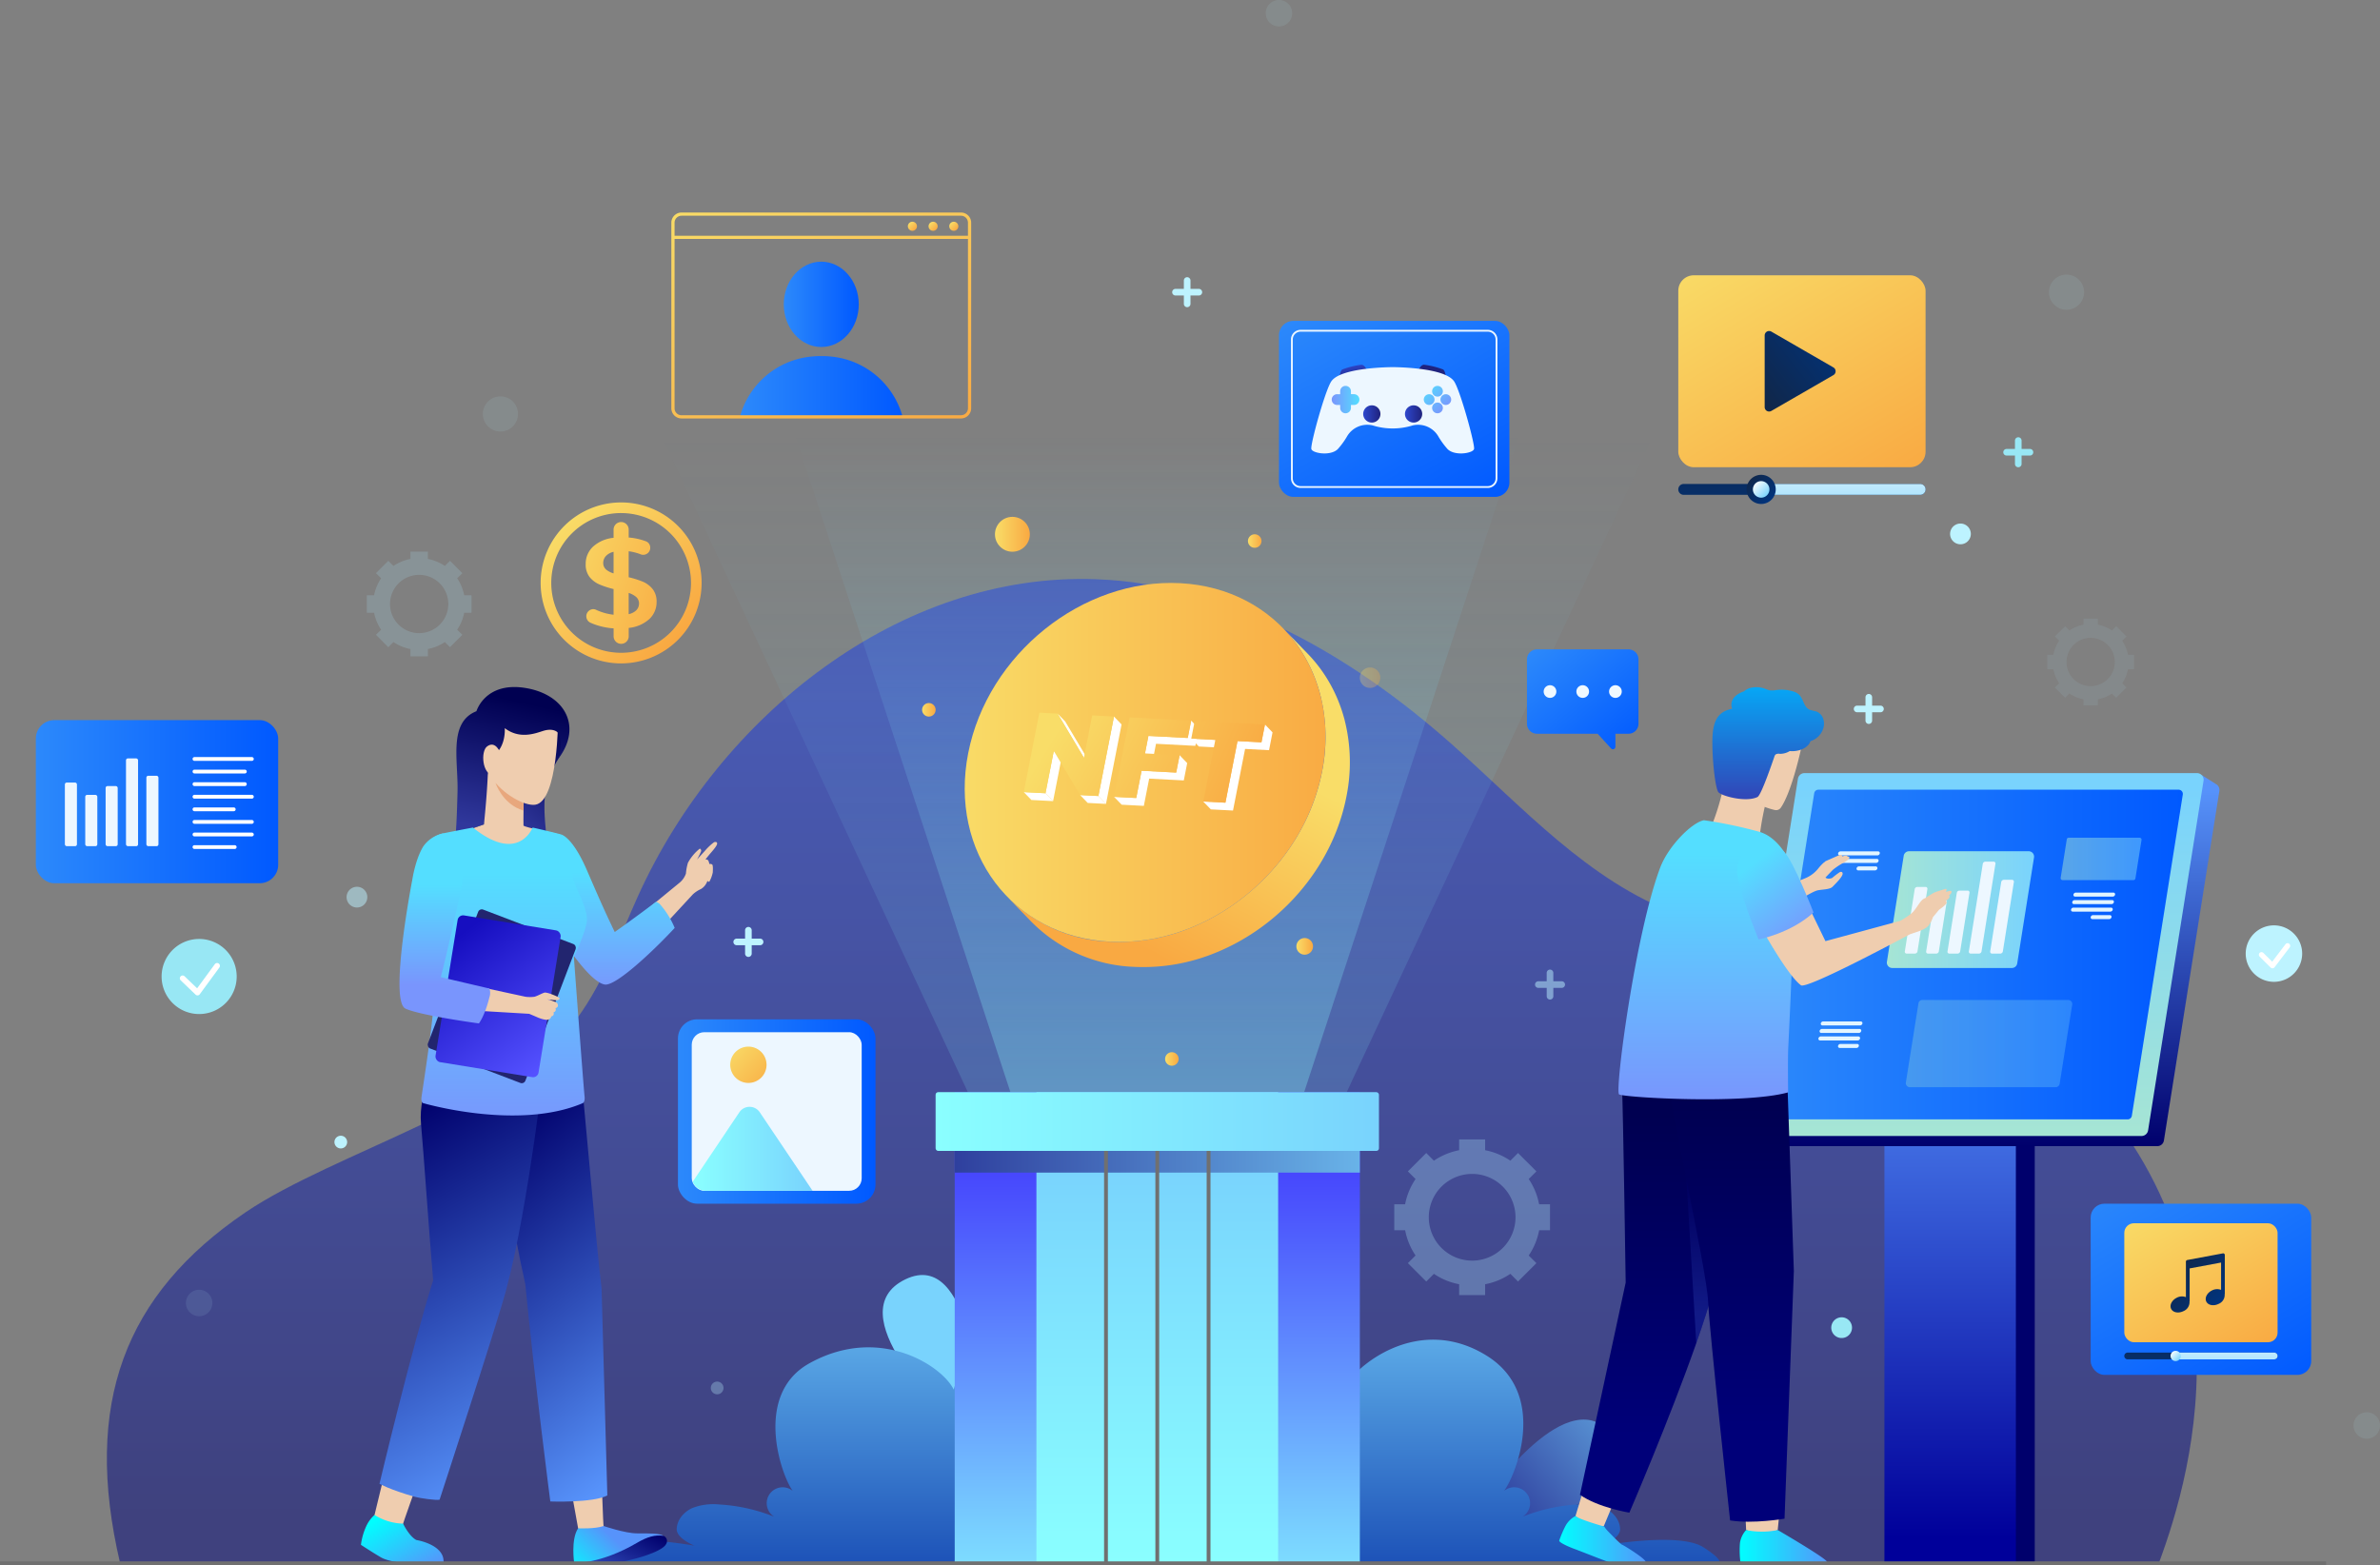 <svg xmlns="http://www.w3.org/2000/svg" xmlns:xlink="http://www.w3.org/1999/xlink" width="665.596" height="437.688" viewBox="0 0 665.596 437.688"><rect x="0" y="0" width="665.596" height="437.688" fill="#808080" stroke="none"/><defs><linearGradient id="a" x1="0.5" y1="0.126" x2="0.5" y2="0.947" gradientUnits="objectBoundingBox"><stop offset="0" stop-color="#2e48cd"/><stop offset="1" stop-color="#1f237e"/></linearGradient><linearGradient id="b" x1="0.064" y1="0.87" x2="1.226" y2="-0.078" gradientUnits="objectBoundingBox"><stop offset="0" stop-color="#2e3e9d"/><stop offset="1" stop-color="#79d3fd"/></linearGradient><linearGradient id="c" x1="-16.893" y1="4.385" x2="-15.252" y2="3.65" xlink:href="#b"/><linearGradient id="d" x1="0.5" y1="1.424" x2="0.5" y2="-0.327" gradientUnits="objectBoundingBox"><stop offset="0" stop-color="#002aa2"/><stop offset="1" stop-color="#79d3fd"/></linearGradient><linearGradient id="e" x1="0.021" y1="-0.117" x2="0.946" y2="1.074" gradientUnits="objectBoundingBox"><stop offset="0" stop-color="#f9dd68"/><stop offset="1" stop-color="#f9a942"/></linearGradient><linearGradient id="f" x1="-0.076" y1="0.785" x2="1.006" y2="-0.168" gradientUnits="objectBoundingBox"><stop offset="0" stop-color="#10274a"/><stop offset="1" stop-color="#00347f"/></linearGradient><linearGradient id="g" x1="0.212" y1="-6.041" x2="0.768" y2="6.585" xlink:href="#f"/><linearGradient id="h" x1="0.194" y1="-3.971" x2="0.766" y2="4.659" gradientUnits="objectBoundingBox"><stop offset="0" stop-color="#fff"/><stop offset="1" stop-color="#79d3fd"/></linearGradient><linearGradient id="i" x1="0.1" y1="0.1" x2="0.872" y2="0.872" xlink:href="#f"/><linearGradient id="j" x1="0.1" y1="0.1" x2="0.872" y2="0.872" xlink:href="#h"/><linearGradient id="k" x1="0.12" y1="0.12" x2="0.845" y2="0.845" xlink:href="#e"/><linearGradient id="l" x1="-0.376" y1="0.006" x2="1.269" y2="0.963" xlink:href="#e"/><linearGradient id="m" x1="-37.213" y1="0.5" x2="-38.202" y2="0.5" gradientUnits="objectBoundingBox"><stop offset="0" stop-color="#00006c"/><stop offset="1" stop-color="#5793fb"/></linearGradient><linearGradient id="n" x1="-40.626" y1="1" x2="-40.626" y2="0.038" gradientUnits="objectBoundingBox"><stop offset="0" stop-color="#5793fb"/><stop offset="0.995" stop-color="#00009a"/></linearGradient><linearGradient id="o" x1="-11.022" y1="1" x2="-11.022" y2="0.038" xlink:href="#m"/><linearGradient id="p" x1="-11.321" y1="1" x2="-11.321" y2="0.038" gradientUnits="objectBoundingBox"><stop offset="0" stop-color="#a6e5d4"/><stop offset="1" stop-color="#79d3fd"/></linearGradient><linearGradient id="q" y1="0.5" x2="1" y2="0.5" gradientUnits="objectBoundingBox"><stop offset="0" stop-color="#2c89fb"/><stop offset="1" stop-color="#0059ff"/></linearGradient><linearGradient id="r" x1="0" y1="0.5" x2="1" y2="0.5" xlink:href="#p"/><linearGradient id="w" x1="-123.474" y1="0.5" x2="-122.474" y2="0.5" gradientUnits="objectBoundingBox"><stop offset="0" stop-color="#fff"/><stop offset="1" stop-color="#e2f5ff"/></linearGradient><linearGradient id="x" x1="-123.475" y1="0.5" x2="-122.475" y2="0.5" xlink:href="#w"/><linearGradient id="y" x1="-123.474" y1="0.5" x2="-122.474" y2="0.5" xlink:href="#w"/><linearGradient id="z" x1="-247.641" y1="0.5" x2="-246.641" y2="0.5" xlink:href="#w"/><linearGradient id="aa" x1="-112.331" y1="0.5" x2="-111.331" y2="0.5" xlink:href="#w"/><linearGradient id="ab" x1="-112.332" y1="0.5" x2="-111.332" y2="0.5" xlink:href="#w"/><linearGradient id="ac" x1="-112.332" y1="0.5" x2="-111.332" y2="0.5" xlink:href="#w"/><linearGradient id="ad" x1="-225.384" y1="0.5" x2="-224.384" y2="0.5" xlink:href="#w"/><linearGradient id="ae" x1="-111.87" y1="0.5" x2="-110.87" y2="0.5" xlink:href="#w"/><linearGradient id="af" x1="-111.87" y1="0.5" x2="-110.87" y2="0.5" xlink:href="#w"/><linearGradient id="ag" x1="-224.466" y1="0.5" x2="-223.466" y2="0.5" xlink:href="#w"/><linearGradient id="ah" x1="0.5" y1="1" x2="0.5" y2="0.021" gradientUnits="objectBoundingBox"><stop offset="0" stop-color="#8affff"/><stop offset="1" stop-color="#79d3fd" stop-opacity="0"/></linearGradient><linearGradient id="aj" x1="0.5" y1="1.192" x2="0.5" y2="0.105" gradientUnits="objectBoundingBox"><stop offset="0" stop-color="#8affff"/><stop offset="1" stop-color="#423bfd"/></linearGradient><linearGradient id="ak" x1="0.5" y1="0.998" x2="0.5" y2="0.151" gradientUnits="objectBoundingBox"><stop offset="0" stop-color="#8affff"/><stop offset="1" stop-color="#79d3fd"/></linearGradient><linearGradient id="al" x1="0" y1="0.5" x2="1" y2="0.5" xlink:href="#ak"/><linearGradient id="am" x1="-0.014" y1="0.5" x2="1.278" y2="0.5" xlink:href="#b"/><linearGradient id="an" x1="0.666" y1="0.349" x2="0.361" y2="0.925" xlink:href="#e"/><linearGradient id="ao" x1="0" y1="0.5" x2="1" y2="0.5" xlink:href="#e"/><linearGradient id="aq" x1="0.274" y1="0.372" x2="2.276" y2="1.509" xlink:href="#e"/><linearGradient id="ar" x1="-0.639" y1="-0.059" x2="1.702" y2="1.116" xlink:href="#e"/><linearGradient id="as" x1="-1.5" y1="-0.469" x2="0.948" y2="0.689" xlink:href="#e"/><linearGradient id="av" x1="0" y1="0.5" x2="1" y2="0.5" xlink:href="#e"/><linearGradient id="aw" x1="0" y1="0.5" x2="1" y2="0.5" xlink:href="#e"/><linearGradient id="ax" x1="0" y1="0.5" x2="1" y2="0.5" xlink:href="#e"/><linearGradient id="ba" x1="0" y1="0.5" x2="1" y2="0.5" xlink:href="#e"/><linearGradient id="bb" y1="0.5" x2="1" y2="0.5" gradientUnits="objectBoundingBox"><stop offset="0" stop-color="aqua"/><stop offset="1" stop-color="#5793fb"/></linearGradient><linearGradient id="bd" x1="0.5" y1="0.048" x2="0.5" y2="0.822" gradientUnits="objectBoundingBox"><stop offset="0" stop-color="#00004f"/><stop offset="1" stop-color="#000079"/></linearGradient><linearGradient id="be" x1="0.5" y1="0.034" x2="0.5" y2="0.804" gradientUnits="objectBoundingBox"><stop offset="0" stop-color="#00006c"/><stop offset="1" stop-color="#3049b9"/></linearGradient><linearGradient id="bf" x1="0.5" y1="0.034" x2="0.5" y2="0.804" xlink:href="#bd"/><linearGradient id="bg" x1="0.5" y1="-0.142" x2="0.5" y2="0.931" gradientUnits="objectBoundingBox"><stop offset="0" stop-color="#00b5ff"/><stop offset="1" stop-color="#3049b9"/></linearGradient><linearGradient id="bh" x1="0.5" y1="0.996" x2="0.5" y2="0.119" gradientUnits="objectBoundingBox"><stop offset="0" stop-color="#7995fd"/><stop offset="1" stop-color="#54deff"/></linearGradient><linearGradient id="bi" x1="0.783" y1="1.065" x2="0.266" y2="0.209" xlink:href="#bh"/><linearGradient id="bj" x1="0.073" y1="-0.037" x2="1.033" y2="0.996" xlink:href="#q"/><linearGradient id="bk" x1="0.428" y1="0.155" x2="0.664" y2="1.054" xlink:href="#m"/><linearGradient id="bl" x1="0.417" y1="0.073" x2="0.604" y2="0.997" xlink:href="#m"/><linearGradient id="bm" x1="1.07" y1="0.239" x2="0.029" y2="0.865" xlink:href="#be"/><linearGradient id="bn" x1="-0.273" y1="0.673" x2="0.478" y2="0.356" xlink:href="#bb"/><linearGradient id="bo" x1="0.046" y1="0.237" x2="0.938" y2="1.028" xlink:href="#bb"/><linearGradient id="bp" x1="0.672" y1="-0.047" x2="0.317" y2="0.946" gradientUnits="objectBoundingBox"><stop offset="0" stop-color="#000051"/><stop offset="1" stop-color="#30389c"/></linearGradient><linearGradient id="bq" x1="0.545" y1="0.133" x2="0.379" y2="0.983" xlink:href="#bp"/><linearGradient id="br" x1="0.5" y1="1.042" x2="0.5" y2="0.248" xlink:href="#bh"/><linearGradient id="bs" x1="0.5" y1="0.994" x2="0.5" y2="0.152" xlink:href="#bh"/><linearGradient id="bt" x1="0.825" y1="0.96" x2="0.122" y2="-0.035" gradientUnits="objectBoundingBox"><stop offset="0" stop-color="#160ec0"/><stop offset="1" stop-color="#5451ff"/></linearGradient><linearGradient id="bu" x1="0.5" y1="0.798" x2="0.5" y2="0.272" xlink:href="#bh"/><linearGradient id="ca" x1="-0.062" y1="-0.062" x2="1.217" y2="1.217" xlink:href="#e"/><linearGradient id="cd" x1="0.146" y1="0.147" x2="0.854" y2="0.854" xlink:href="#e"/><linearGradient id="ce" x1="0.146" y1="0.147" x2="0.853" y2="0.854" xlink:href="#e"/><linearGradient id="cf" x1="0.147" y1="0.147" x2="0.854" y2="0.854" xlink:href="#e"/><linearGradient id="cg" x1="0.088" y1="-0.099" x2="0.912" y2="1.099" xlink:href="#e"/><linearGradient id="ch" x1="0.021" y1="-0.117" x2="0.946" y2="1.074" xlink:href="#q"/><linearGradient id="cj" x1="0.212" y1="-6.042" x2="0.768" y2="6.585" xlink:href="#f"/><linearGradient id="ck" x1="0.194" y1="-3.971" x2="0.766" y2="4.659" xlink:href="#h"/><linearGradient id="cm" x1="0.1" y1="0.1" x2="0.872" y2="0.872" xlink:href="#h"/><linearGradient id="cn" x1="0.156" y1="0.16" x2="0.927" y2="0.868" xlink:href="#f"/><linearGradient id="co" x1="0.08" y1="-0.05" x2="0.92" y2="1.05" xlink:href="#q"/><linearGradient id="cp" x1="0.239" y1="0.056" x2="0.736" y2="1.293" xlink:href="#a"/><linearGradient id="cq" x1="-75.827" y1="0.056" x2="-75.33" y2="1.293" xlink:href="#a"/><linearGradient id="cr" x1="0" y1="0.5" x2="1" y2="0.5" xlink:href="#a"/><linearGradient id="cs" x1="0" y1="0.5" x2="1" y2="0.5" xlink:href="#a"/><linearGradient id="ct" x1="0" y1="0.5" x2="1" y2="0.5" xlink:href="#bh"/><linearGradient id="cu" x1="1.742" y1="1.742" x2="-0.303" y2="-0.303" xlink:href="#bh"/><linearGradient id="cv" x1="0.966" y1="0.965" x2="-1.079" y2="-1.079" xlink:href="#bh"/><linearGradient id="cw" x1="0.965" y1="0.966" x2="-1.079" y2="-1.079" xlink:href="#bh"/><linearGradient id="cx" x1="1.742" y1="1.742" x2="-0.302" y2="-0.303" xlink:href="#bh"/></defs><g transform="translate(-355.771 -211.667)"><path d="M385.64,628.674c-10.472-44.6,1.261-75.153,35.032-98.1,24.58-16.7,75.306-30.458,92.871-54.43,7.561-10.32,11.742-22.65,17.04-34.3,22.783-50.074,73.072-90.424,128.046-88.356,37.086,1.395,71.252,21.228,99.052,45.815,20,17.689,38.489,38.638,63.549,47.854,25.146,9.246,77.721,16.42,98.592,33.223,66.112,53.225,45.285,123.11,36.035,148.115" transform="translate(3.724 20.176)" opacity="0.67" fill="url(#a)" style="mix-blend-mode:screen;isolation:isolate"/><g transform="translate(517.177 568.258)"><path d="M719.3,581.617s24.02-35.215,36.157-17.33c11.425,16.835-31.021,25.569-31.021,25.569" transform="translate(-465.434 -518.789)" fill="url(#b)"/><path d="M589.935,563.364s-31.146-29.1-11.621-38.376c18.379-8.727,20.545,34.555,20.545,34.555" transform="translate(-486.417 -523.826)" fill="url(#c)"/><path d="M816.591,601.748H497.066c.2-.734,1.379-1.968,4.554-4,6.8-4.383,28.267-.445,28.267-.445s-5-2-4.974-4.593,1.982-4.856,4.331-5.932a16.32,16.32,0,0,1,7.625-1,48.588,48.588,0,0,1,15.34,3.438,4.452,4.452,0,1,1,5.158-7.231c-3.307-4.462-11.041-26.955,4.629-35.682,19.645-10.932,37.208.761,40.384,7.336,1.614-6.457,9.021-11.383,13.911-12.559,23.3-5.6,40.314,14.409,40.537,14.75.224-.34.459-.682.709-1.024,2.44-3.241,7.362-9.094,11.05-10.813,10.393-4.856,17.638-5.682,28.779-2.913,4.882,1.207,12.3,6.1,13.91,12.559,3.177-6.575,21.01-21.34,40.119-9.5,17.366,10.765,8.2,33.379,4.895,37.841a4.451,4.451,0,1,1,5.156,7.231,48.6,48.6,0,0,1,15.342-3.438,16.314,16.314,0,0,1,7.624,1c2.35,1.076,4.305,3.347,4.332,5.932s-4.974,4.593-4.974,4.593,21.469-3.938,28.267.445C815.214,599.779,816.395,601.013,816.591,601.748Z" transform="translate(-497.066 -521.595)" fill="url(#d)"/></g><g transform="translate(825.123 288.659)"><rect width="69.158" height="53.685" rx="4.33" fill="url(#e)"/><path d="M789.657,292.872l17.351,10.018a1.244,1.244,0,0,1,0,2.154l-17.351,10.017a1.244,1.244,0,0,1-1.867-1.077V293.95A1.245,1.245,0,0,1,789.657,292.872Z" transform="translate(-763.631 -277.125)" fill="url(#f)"/><path d="M834.276,333.2H768.165a1.522,1.522,0,0,1-1.523-1.523h0a1.524,1.524,0,0,1,1.523-1.524h66.112a1.524,1.524,0,0,1,1.523,1.524h0A1.522,1.522,0,0,1,834.276,333.2Z" transform="translate(-766.641 -271.794)" fill="url(#g)"/><path d="M832.916,331.677a1.523,1.523,0,0,1-1.524,1.523H786.936v-3.047h44.456A1.524,1.524,0,0,1,832.916,331.677Z" transform="translate(-763.753 -271.794)" fill="url(#h)"/><path d="M791.514,331.995a4.075,4.075,0,1,1-4.075-4.075A4.075,4.075,0,0,1,791.514,331.995Z" transform="translate(-764.261 -272.112)" fill="url(#i)"/><path d="M789.532,331.775a2.312,2.312,0,1,1-2.312-2.311A2.312,2.312,0,0,1,789.532,331.775Z" transform="translate(-764.041 -271.892)" fill="url(#j)"/></g><g transform="translate(506.967 352.19)"><path d="M510.64,379.7a22.511,22.511,0,1,1,22.511-22.512A22.538,22.538,0,0,1,510.64,379.7Zm0-42.051a19.539,19.539,0,1,0,19.539,19.539A19.563,19.563,0,0,0,510.64,337.653Z" transform="translate(-488.128 -334.681)" fill="url(#k)"/><g transform="translate(12.602 5.482)"><path d="M518.985,361.826a5.582,5.582,0,0,0-1.1-3.6,7.2,7.2,0,0,0-2.794-2.09,25.9,25.9,0,0,0-3.909-1.221v-7.264a13.938,13.938,0,0,1,3.324.845,1.961,1.961,0,0,0,2.557-1.069,2.018,2.018,0,0,0-.01-1.556,1.813,1.813,0,0,0-.99-.981,17.851,17.851,0,0,0-4.88-1.087v-2.213a2.113,2.113,0,0,0-4.227,0v2.3a9.928,9.928,0,0,0-5.736,2.464,6.543,6.543,0,0,0-2.061,4.874,5.633,5.633,0,0,0,1.09,3.627,7.3,7.3,0,0,0,2.824,2.11,26.1,26.1,0,0,0,3.883,1.258V365.4a15.638,15.638,0,0,1-3.7-.877c-.426-.158-.842-.327-1.229-.515a1.774,1.774,0,0,0-.742-.168,1.817,1.817,0,0,0-.644.119,2.029,2.029,0,0,0-1.139,1.06,1.988,1.988,0,0,0,.971,2.606,16.858,16.858,0,0,0,1.793.693,19.541,19.541,0,0,0,4.7.9v2.21a2.113,2.113,0,1,0,4.227,0v-2.335a10.08,10.08,0,0,0,5.752-2.471A6.416,6.416,0,0,0,518.985,361.826Zm-14.05-9.006a2.368,2.368,0,0,1-.872-1.883,2.855,2.855,0,0,1,.793-2,4.266,4.266,0,0,1,2.1-1.131v6.037A5.929,5.929,0,0,1,504.936,352.82Zm8.333,11.374a4.319,4.319,0,0,1-2.086,1.044V359.3a6.322,6.322,0,0,1,2.036,1.087,2.375,2.375,0,0,1,.852,1.873A2.65,2.65,0,0,1,513.269,364.194Z" transform="translate(-499.16 -339.48)" fill="url(#l)"/></g></g><g transform="translate(843.057 427.885)"><rect width="39.809" height="159.116" transform="translate(81.757 220.966) rotate(180)" fill="url(#m)"/><rect width="36.762" height="159.116" transform="translate(76.476 220.966) rotate(180)" fill="url(#n)"/><path d="M782.9,501.907l5.641-.671,15.069-95a1.864,1.864,0,0,1,1.84-1.572h104.21l1.024-3.256,4.136,2.622c.042.029.089.051.129.083l.014.009h0a1.854,1.854,0,0,1,.684,1.749l-15.507,97.767a1.863,1.863,0,0,1-1.84,1.571H788.541a1.839,1.839,0,0,1-1.242-.487l0,.01Z" transform="translate(-782.261 -400.878)" fill="url(#o)"/><path d="M784.2,502.437H893.955a1.864,1.864,0,0,0,1.84-1.571L911.3,403.1a1.863,1.863,0,0,0-1.84-2.156H799.711a1.863,1.863,0,0,0-1.84,1.572l-15.507,97.767A1.863,1.863,0,0,0,784.2,502.437Z" transform="translate(-782.34 -400.944)" fill="url(#p)"/><path d="M788.614,497.216H889.355a1.184,1.184,0,0,0,1.169-1l14.25-89.841a1.183,1.183,0,0,0-1.169-1.368H802.863a1.184,1.184,0,0,0-1.169,1l-14.251,89.841A1.184,1.184,0,0,0,788.614,497.216Z" transform="translate(-781.616 -400.366)" fill="url(#q)"/><path d="M819.192,452.727h33.488a1.5,1.5,0,0,0,1.479-1.263l4.7-29.655a1.5,1.5,0,0,0-1.478-1.732H823.9a1.5,1.5,0,0,0-1.479,1.263l-4.7,29.654A1.5,1.5,0,0,0,819.192,452.727Z" transform="translate(-777.308 -398.221)" fill="url(#r)"/><g transform="translate(45.414 24.761)"><path d="M824.932,447.458h-2.313a.509.509,0,0,1-.515-.612l2.768-17.419a.744.744,0,0,1,.709-.612h2.313a.509.509,0,0,1,.515.612l-2.768,17.419A.745.745,0,0,1,824.932,447.458Z" transform="translate(-822.096 -421.738)" fill="#edf7ff"/><path d="M830.157,447.008h-2.312a.51.51,0,0,1-.515-.612l2.193-13.809a.748.748,0,0,1,.711-.613h2.312a.51.51,0,0,1,.515.613L830.867,446.4A.745.745,0,0,1,830.157,447.008Z" transform="translate(-821.352 -421.289)" fill="#edf7ff"/><path d="M835.383,447.33H833.07a.509.509,0,0,1-.515-.612l2.6-16.388a.747.747,0,0,1,.711-.612h2.312a.509.509,0,0,1,.515.612l-2.6,16.388A.745.745,0,0,1,835.383,447.33Z" transform="translate(-820.609 -421.61)" fill="#edf7ff"/><path d="M840.608,448.34H838.3a.509.509,0,0,1-.515-.612l3.891-24.494a.746.746,0,0,1,.711-.613h2.312a.51.51,0,0,1,.515.613l-3.892,24.494A.745.745,0,0,1,840.608,448.34Z" transform="translate(-819.865 -422.62)" fill="#edf7ff"/><path d="M845.833,447.706h-2.312a.509.509,0,0,1-.515-.612l3.083-19.409a.747.747,0,0,1,.711-.612h2.312a.51.51,0,0,1,.515.612l-3.083,19.409A.747.747,0,0,1,845.833,447.706Z" transform="translate(-819.121 -421.986)" fill="#edf7ff"/></g><path d="M856.3,469.207h18.383a.821.821,0,0,0,.812-.693l2.582-16.278a.821.821,0,0,0-.811-.95H858.886a.822.822,0,0,0-.812.693l-2.582,16.278A.821.821,0,0,0,856.3,469.207Z" transform="translate(-771.93 -393.779)" opacity="0.5" fill="url(#r)"/><path d="M823.461,480.879h40.805a1.117,1.117,0,0,0,1.1-.944l3.513-22.148a1.118,1.118,0,0,0-1.1-1.294H826.974a1.119,1.119,0,0,0-1.1.944l-3.513,22.148A1.118,1.118,0,0,0,823.461,480.879Z" transform="translate(-776.647 -393.037)" opacity="0.3" fill="url(#r)"/><path d="M827.707,465.218l-1.484,9.357h35.893L863.951,463a5.757,5.757,0,0,0-5.259.466c-2.367,1.3-5.8,5.05-8.167,4.782s-3.834-6.318-7.059-6.276-5.848,6.674-8.428,6.743S829.391,465.144,827.707,465.218Z" transform="translate(-776.094 -392.257)" fill="url(#r)"/><path d="M860.793,428.613h19.832a.545.545,0,0,0,.537-.459l1.707-10.763a.544.544,0,0,0-.537-.629H862.5a.543.543,0,0,0-.537.458l-1.708,10.764A.544.544,0,0,0,860.793,428.613Z" transform="translate(-771.251 -398.693)" opacity="0.5" fill="url(#r)"/><g transform="translate(91.903 33.422)"><path d="M863.853,431.321h10.525a.681.681,0,0,0,.649-.56h0a.466.466,0,0,0-.472-.56H864.03a.68.68,0,0,0-.648.56h0A.465.465,0,0,0,863.853,431.321Z" transform="translate(-862.709 -430.202)" fill="url(#w)"/><path d="M863.562,433.159h10.526a.683.683,0,0,0,.649-.56h0a.466.466,0,0,0-.472-.56H863.739a.68.68,0,0,0-.648.56h0A.466.466,0,0,0,863.562,433.159Z" transform="translate(-862.75 -429.94)" fill="url(#x)"/><path d="M863.271,435H873.8a.681.681,0,0,0,.648-.56h0a.465.465,0,0,0-.471-.56H863.448a.681.681,0,0,0-.649.56h0A.467.467,0,0,0,863.271,435Z" transform="translate(-862.792 -429.679)" fill="url(#y)"/><path d="M868.077,436.835h4.7a.681.681,0,0,0,.648-.56h0a.466.466,0,0,0-.471-.56h-4.7a.681.681,0,0,0-.649.56h0A.466.466,0,0,0,868.077,436.835Z" transform="translate(-862.108 -429.417)" fill="url(#z)"/></g><g transform="translate(21.251 69.455)"><path d="M802,462.864h10.524a.681.681,0,0,0,.649-.56h0a.466.466,0,0,0-.471-.56H802.182a.681.681,0,0,0-.649.56h0A.466.466,0,0,0,802,462.864Z" transform="translate(-800.861 -461.745)" fill="url(#aa)"/><path d="M801.714,464.7h10.524a.682.682,0,0,0,.649-.56h0a.466.466,0,0,0-.471-.56H801.891a.681.681,0,0,0-.649.56h0A.466.466,0,0,0,801.714,464.7Z" transform="translate(-800.902 -461.483)" fill="url(#ab)"/><path d="M801.422,466.541h10.526a.682.682,0,0,0,.649-.561h0a.466.466,0,0,0-.471-.56H801.6a.682.682,0,0,0-.649.56h0A.467.467,0,0,0,801.422,466.541Z" transform="translate(-800.944 -461.222)" fill="url(#ac)"/><path d="M806.228,468.377h4.7a.681.681,0,0,0,.649-.56h0a.466.466,0,0,0-.472-.56h-4.7a.682.682,0,0,0-.649.56h0A.466.466,0,0,0,806.228,468.377Z" transform="translate(-800.26 -460.96)" fill="url(#ad)"/></g><g transform="translate(26.429 21.894)"><path d="M806.247,421.231h10.526a.682.682,0,0,0,.648-.56h0a.466.466,0,0,0-.471-.561H806.424a.682.682,0,0,0-.649.561h0A.466.466,0,0,0,806.247,421.231Z" transform="translate(-805.435 -420.11)" fill="url(#ae)"/><path d="M805.956,423.069h10.526a.682.682,0,0,0,.648-.561h0a.466.466,0,0,0-.471-.56H806.133a.682.682,0,0,0-.649.56h0A.467.467,0,0,0,805.956,423.069Z" transform="translate(-805.477 -419.848)" fill="url(#af)"/><path d="M810.762,424.905h4.7a.681.681,0,0,0,.649-.56h0a.466.466,0,0,0-.471-.56h-4.7a.682.682,0,0,0-.649.56h0A.466.466,0,0,0,810.762,424.905Z" transform="translate(-804.793 -419.587)" fill="url(#ag)"/></g></g><g transform="translate(538.463 328.696)"><path d="M692.978,502.538H610.834L549.071,314.114h205.67Z" transform="translate(-510.949 -314.114)" opacity="0.3" fill="url(#ah)" style="mix-blend-mode:screen;isolation:isolate"/><path d="M709.627,502.538H603.685L515.7,314.114H797.612Z" transform="translate(-515.699 -314.114)" opacity="0.15" fill="url(#ah)" style="mix-blend-mode:screen;isolation:isolate"/><g transform="translate(78.964 188.424)"><rect width="113.301" height="131.73" transform="translate(5.342)" fill="url(#aj)"/><rect width="67.603" height="131.73" transform="translate(28.191)" fill="url(#ak)"/><rect width="123.985" height="16.428" rx="0.712" fill="url(#al)"/><rect width="113.301" height="6.071" transform="translate(5.342 16.428)" fill="url(#am)" style="mix-blend-mode:color-burn;isolation:isolate"/><g transform="translate(47.647 16.428)"><path d="M.533,115.359H-.533V0H.533Z" fill="#707070"/><path d="M.533,115.359H-.533V0H.533Z" transform="translate(14.346)" fill="#707070"/><path d="M.533,115.359H-.533V0H.533Z" transform="translate(28.691)" fill="#707070"/></g></g><path d="M696.739,391.182a43.235,43.235,0,0,0-2.057-6.066,41.715,41.715,0,0,0-2.22-4.464,40.707,40.707,0,0,0-4.979-6.9q-.524-.586-1.07-1.151l-6.8-7.035q.546.565,1.07,1.152a40.58,40.58,0,0,1,2.579,3.2,41.083,41.083,0,0,1,2.4,3.707,41.634,41.634,0,0,1,2.22,4.465,43.147,43.147,0,0,1,2.057,6.066,48.292,48.292,0,0,1,.471,21.447A55.048,55.048,0,0,1,689,411.2a56.552,56.552,0,0,1-2.487,6.584q-1.133,2.517-2.5,4.912-1.229,2.161-2.63,4.21-1.323,1.933-2.788,3.759-1.429,1.78-2.984,3.45t-3.234,3.227q-1.726,1.6-3.564,3.065-1.965,1.566-4.05,2.967-2.322,1.558-4.769,2.9a58.866,58.866,0,0,1-6.161,2.919,53.207,53.207,0,0,1-22.73,3.946,42.638,42.638,0,0,1-28.857-12.7l6.8,7.034a42.641,42.641,0,0,0,28.857,12.7,53.208,53.208,0,0,0,22.73-3.944A59.092,59.092,0,0,0,666.8,453.3q2.445-1.337,4.769-2.9,2.08-1.4,4.05-2.967,1.837-1.463,3.564-3.066,1.674-1.551,3.234-3.226t2.984-3.451q1.463-1.823,2.787-3.758,1.4-2.048,2.631-4.21,1.361-2.392,2.5-4.912a56.489,56.489,0,0,0,2.487-6.586,54.99,54.99,0,0,0,1.409-5.6A48.294,48.294,0,0,0,696.739,391.182Z" transform="translate(-503.38 -306.791)" fill="url(#an)"/><g transform="translate(87.098 46.005)"><path d="M652.235,354.455c27.322,1.432,45.072,25.037,39.641,52.731s-31.98,48.966-59.3,47.535S587.493,429.684,592.922,402,624.9,353.024,652.235,354.455Z" transform="translate(-591.945 -354.387)" fill="url(#ao)"/></g><g transform="translate(92.918 51.797)" style="mix-blend-mode:screen;isolation:isolate"><path d="M650.376,359.518c24.171,1.267,39.872,22.148,35.069,46.647s-28.291,43.319-52.462,42.052S593.1,426.068,597.9,401.577,626.2,358.25,650.376,359.518Z" transform="translate(-597.04 -359.457)" fill="url(#ao)"/></g><g transform="translate(103.626 82.289)"><g style="isolation:isolate"><g transform="translate(0 22.219)"><path d="M612.483,405.918l2.125,2.2-6.069-.318-2.125-2.2Z" transform="translate(-606.414 -405.6)" fill="#fff"/></g><g transform="translate(6.069 10.697)"><path d="M614.048,395.514l2.125,2.2-2.322,11.84-2.125-2.2Z" transform="translate(-611.727 -395.514)" fill="#fff"/></g><g transform="translate(9.458 0.267)"><path d="M614.693,386.384l2.125,2.2,7.357,12.347-2.125-2.2Z" transform="translate(-614.693 -386.384)" fill="#fff"/></g><g transform="translate(15.748 23.044)"><path d="M625.311,406.591l2.125,2.2-5.112-.268-2.125-2.2Z" transform="translate(-620.2 -406.323)" fill="#fff"/></g><g transform="translate(20.86 1.093)"><path d="M629.031,387.107l2.125,2.2L626.8,411.524l-2.125-2.2Z" transform="translate(-624.674 -387.107)" fill="#fff"/></g><path d="M631.63,387.243l-4.357,22.219-5.111-.268L614.8,396.847l-2.322,11.84-6.069-.318,4.357-22.219,5.1.267,7.357,12.347,2.321-11.84Z" transform="translate(-606.414 -386.15)" fill="url(#aq)"/></g><g transform="translate(25.245 1.323)" style="isolation:isolate"><g transform="translate(0 0.901)"><path d="M648.993,388.1l-.952,4.852-11-.577-.96,4.893,2.125,2.2.96-4.893,11,.576.951-4.852Z" transform="translate(-627.436 -388.097)" fill="#fff"/><path d="M645.887,401.42l-9.679-.507-1.494,7.621-6.2-.325,2.125,2.2,6.2.325,1.494-7.621,9.679.507.952-4.852-2.125-2.2Z" transform="translate(-628.513 -386.892)" fill="#fff"/></g><path d="M650.07,388.21l-.952,4.852-11-.576-.96,4.893,9.679.507-.951,4.852-9.679-.507-1.494,7.621-6.2-.325,4.357-22.219Z" transform="translate(-628.513 -387.308)" fill="url(#ar)"/></g><g transform="translate(46.823 2.277)" style="isolation:isolate"><g transform="translate(0 1.029)"><path d="M654.137,392.86l-6.735-.353,2.125,2.2,6.735.353Z" transform="translate(-647.402 -388.551)" fill="#fff"/><path d="M667.6,389.044l-.978,4.985-6.7-.351-3.379,17.234-6.2-.325,2.125,2.2,6.2.325,3.379-17.234,6.7.351.977-4.985Z" transform="translate(-646.984 -389.044)" fill="#fff"/></g><path d="M668.02,389.172l-.978,4.985-6.7-.351-3.379,17.234-6.2-.325,3.38-17.234-6.735-.353.978-4.985Z" transform="translate(-647.402 -388.143)" fill="url(#as)"/></g></g><g transform="translate(75.185 27.522)"><circle cx="4.877" cy="4.877" r="4.877" transform="translate(20.375)" fill="url(#ao)"/><path d="M617.026,457.431a6.247,6.247,0,1,1-6.247-6.247A6.247,6.247,0,0,1,617.026,457.431Z" transform="translate(-578.24 -322.126)" opacity="0.5" fill="url(#ao)"/><path d="M677.8,443.656a2.326,2.326,0,1,1-2.326-2.326A2.326,2.326,0,0,1,677.8,443.656Z" transform="translate(-568.473 -323.529)" fill="url(#av)"/><path d="M644.789,471.169a1.89,1.89,0,1,1-1.891-1.889A1.89,1.89,0,0,1,644.789,471.169Z" transform="translate(-573.048 -319.551)" fill="url(#aw)"/><path d="M585.295,385.689a1.889,1.889,0,1,1-1.889-1.891A1.889,1.889,0,0,1,585.295,385.689Z" transform="translate(-581.516 -331.718)" fill="url(#ax)"/><path d="M665.073,344.365a1.89,1.89,0,1,1-1.889-1.889A1.89,1.89,0,0,1,665.073,344.365Z" transform="translate(-570.161 -337.6)" fill="url(#ao)"/><circle cx="2.859" cy="2.859" r="2.859" transform="translate(93.022 135.834)" opacity="0.2" fill="url(#ao)"/><path d="M694.4,377.945a2.86,2.86,0,1,1-2.859-2.859A2.86,2.86,0,0,1,694.4,377.945Z" transform="translate(-566.262 -332.958)" opacity="0.3" fill="url(#ba)"/></g></g><g transform="translate(782.8 393.285)"><g transform="translate(9.026 10.568)"><path d="M811.884,421.531a.6.6,0,0,0-.474-.095.27.27,0,0,0-.065-.186c-.185-.178-.787-.035-1.444.134a.252.252,0,0,0-.037-.3c-.286-.248-.857,0-.857,0l-3.75,1.652-.137.171a3.009,3.009,0,0,0-.427.306,13.517,13.517,0,0,0-1.476,1.6,9.141,9.141,0,0,1-3.707,2.73l-15.027,6.081,12.035.806s5.065-3.237,6.55-3.541,3.428-.21,4.208-1.029,2.862-2.817,2.79-3.67c-.053-.63-.607-.484-.791-.4a19.632,19.632,0,0,0-2.1,1.6c-.315.2-1.5.427-1.9-.105l2.046-2.127a19.356,19.356,0,0,1,2.888-1.934C811.617,422.485,812.17,421.779,811.884,421.531Z" transform="translate(-730.805 -374.062)" fill="#efcdaf"/><g transform="translate(50.438 225.25)"><path d="M782.909,578.9l.391,8.672s4.924,2.12,8.834,0l1.049-10.481" transform="translate(-781.467 -577.09)" fill="#efcdaf"/><path d="M783.479,586.265a6.9,6.9,0,0,0-1.716,3.52,26.106,26.106,0,0,0,.1,5.312c0,.23,5.7.112,11.5.15,6.054.039,12.238.224,12.716,0,.938-.43-13.765-8.985-13.765-8.985A21.675,21.675,0,0,1,783.479,586.265Z" transform="translate(-781.647 -575.784)" fill="url(#bb)"/></g><g transform="translate(0 223.502)"><path d="M743.978,575.56l-2.5,8.31s3.508,3.576,7.9,2.871l4.239-10.185" transform="translate(-736.927 -575.56)" fill="#efcdaf"/><path d="M739.256,585.588a6.9,6.9,0,0,1,2.785-2.753c1.132,1.009,8.116,2.963,8.116,2.963s-.015.3,1.293,1.624c1,1.013,2.18,2.253,3.452,3.355.666.194,7.607,4.556,6.667,4.978s-7.186.3-9.413.2c-.525-.022-7.77-2.946-10.19-3.837s-4.621-1.989-4.465-2.432A30.2,30.2,0,0,1,739.256,585.588Z" transform="translate(-737.493 -574.524)" fill="url(#bb)"/></g><path d="M786.652,475.489S783,508.4,781.083,525.064c-.634,5.435-1.073,9.127-1.146,9.407-1.133,4.326-2.851,9.628-4.838,15.306-7.482,21.339-18.714,47.4-18.714,47.4s-8.742-1.423-13.812-5.007l12.784-59.335s-.695-47.7-1.047-55.607Z" transform="translate(-736.77 -366.302)" fill="url(#bd)"/><path d="M777.372,521.5c-.634,5.435-1.073,9.127-1.146,9.407-1.133,4.326-2.851,9.628-4.838,15.306-.378-6.008-2.742-45.687-2.742-45.687Z" transform="translate(-733.059 -362.738)" opacity="0.35" fill="url(#be)" style="mix-blend-mode:color-burn;isolation:isolate"/><path d="M800.027,393.871c-.918,4.977-3.529,15.392-6.231,19.261a1.616,1.616,0,0,1-1.682.652c-2.951-.669-12.739-3.733-14.5-15.218-2.08-13.558,7.819-16.2,12.442-15.065S801.57,385.51,800.027,393.871Z" transform="translate(-731.823 -379.428)" fill="#efcdaf"/><path d="M797.417,472.966l1.961,57.048-2.607,69.264s-8.818,1.518-15.222.49c0,0-5.827-53.473-6.142-61.067-.407-9.746-11.952-59.8-11.682-66.168" transform="translate(-733.76 -366.722)" fill="url(#bf)"/><path d="M790.27,408.27a81,81,0,0,0-2,10.28s-8.418-.288-13.285-2.931a64.576,64.576,0,0,0,4.194-17.939" transform="translate(-732.156 -377.377)" fill="#efcdaf"/><path d="M805.92,388.561a3.238,3.238,0,0,0-1.863-1.856,17.6,17.6,0,0,1-1.954-.519c-1.595-.784-1.66-3.133-3-4.3a4.305,4.305,0,0,0-1.589-.8,10.873,10.873,0,0,0-4.481-.4,6.7,6.7,0,0,1-2.049.1,6.964,6.964,0,0,1-1.083-.361,6.878,6.878,0,0,0-4.484-.255,4.748,4.748,0,0,0-1.606.908c-4.753,1.667-3.3,4.85-3.3,4.85-3.3.739-5.407,2.481-5.513,8.536s.85,13.7,1.648,14.781c.787,1.066,7.657,2.974,10.951,1.384,1.084-.522,4.327-10.159,4.7-11.2a1.564,1.564,0,0,1,.357-.688,1.626,1.626,0,0,1,1.174-.193,5.085,5.085,0,0,0,2.8-.773,7.3,7.3,0,0,0,3.185-.41,4.906,4.906,0,0,0,1.974-1.277,3.264,3.264,0,0,0,.637-1.083,5.475,5.475,0,0,0,3.643-3.78A4.4,4.4,0,0,0,805.92,388.561Z" transform="translate(-732.156 -379.907)" fill="url(#bg)"/><path d="M752.18,489.169c1.573.882,35.111,2.827,47.261-.572,0,0-.094-7.694,0-11.476.041-1.634,2.1-40.567,1.494-50.85,0,0-3.1-8.7-9.54-10.549a123.981,123.981,0,0,0-15.489-3.24c-3.352.61-9.956,7.2-12.238,13.253C756.7,444.229,750.884,488.453,752.18,489.169Z" transform="translate(-735.429 -375.27)" fill="url(#bh)"/><path d="M839.98,429.849c-.151.018-.612.122-1.234.279.339-.447.242-.928-.061-.831-.419.133-2.666.78-3.237,1.066s-2.472,1.524-2.472,1.524h0a3.417,3.417,0,0,0-.568.291c-1.016.711-1.981,2.895-3.25,3.961a23.047,23.047,0,0,1-3.145,2.094l-20.923,5.675-4.722-9.749-14.751,3.249s8.454,15.767,12.626,18.838c1.513,1.115,24.759-11.207,30.184-14.109h0c.932-.5,4.545-1.244,5.516-2.615a8.043,8.043,0,0,0,1.219-2.324l1.714-2.076s1.929-1.306,2.082-1.879a.448.448,0,0,0-.235-.577l.648-.476c.762-.7.286-1.142.286-1.142C840.4,430.668,840.608,429.773,839.98,429.849Z" transform="translate(-730.643 -372.878)" fill="#efcdaf"/><path d="M781.034,425.071c-.384,4.342,6,19.859,6,19.859s8.995-1.679,15.385-7.541c0,0-5.52-14.192-8.169-16.884C791.026,417.23,781.636,418.272,781.034,425.071Z" transform="translate(-731.298 -374.383)" fill="url(#bi)"/></g><path d="M758,370.655h-25.62a2.786,2.786,0,0,0-2.786,2.786v18.018a2.787,2.787,0,0,0,2.786,2.787h16.981l3.75,4.11a.7.7,0,0,0,1.224-.475v-3.635H758a2.787,2.787,0,0,0,2.787-2.787V373.441A2.786,2.786,0,0,0,758,370.655Z" transform="translate(-729.592 -370.655)" fill="url(#bj)"/><g transform="translate(4.679 10.023)"><path d="M749.7,381.2a1.773,1.773,0,1,0,1.773-1.773A1.773,1.773,0,0,0,749.7,381.2Z" transform="translate(-731.409 -379.429)" fill="#f0f9ff"/><path d="M741.694,381.2a1.772,1.772,0,1,0,1.772-1.773A1.772,1.772,0,0,0,741.694,381.2Z" transform="translate(-732.548 -379.429)" fill="#f0f9ff"/><path d="M733.688,381.2a1.772,1.772,0,1,0,1.773-1.773A1.773,1.773,0,0,0,733.688,381.2Z" transform="translate(-733.688 -379.429)" fill="#f0f9ff"/></g></g><g transform="translate(456.71 403.817)"><g transform="translate(0 97.77)"><path d="M504.818,587.633l-7.042.875-2.951-16.31,9.349-.484S504.625,587,504.818,587.633Z" transform="translate(-436.918 -450.34)" fill="#efcdaf"/><path d="M459.7,574.485s-4.412,12.158-4.464,12.843l-7.945-2.481,3.043-12.568Z" transform="translate(-443.684 -450.259)" fill="#efcdaf"/><path d="M507.493,535.962c-1.629-13.85-4.873-51.953-6.243-64.848l-24.4-5.651c-11.821,25.1.468,31.321,3.312,36.867.648,1.274,1.771,13.554,6.006,32.358,2.653,27.512,6.992,60.782,6.992,60.782s11.916.45,15.945-1.689Z" transform="translate(-440.195 -465.463)" fill="url(#bk)"/><path d="M465.388,469.764s-5.941,10.35-5.1,19.527c.738,7.88,2.292,31.115,3.4,43.771-6.076,19.228-15.013,56.9-15.013,56.9s2.894,1.656,9.877,3.641c1.363.387,6.088,1.059,6.934.8,0,0,15.922-48.658,18.6-58.6,6.331-23.529,11.1-66.383,11.1-66.383Z" transform="translate(-443.487 -464.899)" fill="url(#bl)"/><path d="M521.285,587.709a1.559,1.559,0,0,1,.774,2.285c-1.167,2.386-10.4,4.864-14.864,5.352H496.342l16.324-5.961a29.281,29.281,0,0,1,5.154-1.829A13.254,13.254,0,0,1,521.285,587.709Z" transform="translate(-436.702 -448.094)" fill="url(#bm)"/><path d="M497.47,585.923s4.685.231,7.124-.643c0,0,6.02,2.058,9.37,2.058s6.487-.025,7.35.686c-2.276-.361-4.574.311-7.273,1.9-10.155,5.992-17.67,5.732-17.67,5.732S495.375,589.014,497.47,585.923Z" transform="translate(-436.731 -448.409)" fill="url(#bn)"/><path d="M467.2,596.056c.521-4.043-4.48-5.922-7.578-6.481-2.031-1.066-3.7-4.575-3.7-4.575a15.892,15.892,0,0,1-7.994-2.423,9.565,9.565,0,0,0-2.373,3.284,18.041,18.041,0,0,0-1.423,5.064s3.4,2.23,5.587,3.5,6.7,1.631,6.7,1.631Z" transform="translate(-444.133 -448.793)" fill="url(#bo)"/></g><g transform="translate(10.787)"><path d="M494.227,389.09a10.076,10.076,0,0,1-.544,10.585,27.812,27.812,0,0,0-2.971,7.8c-1.18,4.968.372,14.594.372,14.594s-6.334.868-9.13-.435-.559-17.2-.559-17.2,1.925-8.882,2.236-9.751,5.9-7.514,5.9-7.514Z" transform="translate(-449.736 -378.837)" fill="url(#bp)"/><path d="M486.119,416.124c-.063-.535.084-9.58.084-9.58l-.81-1.362-3.691-6.23s-5.924-3.655-6.526,0c-.426,2.656-.13,16.87-.13,16.87l-6.5,2.279c2.3,5.957,10.391,6.535,10.391,6.535,11.5,1.073,16.387-6.276,16.387-6.276S486.248,416.621,486.119,416.124Z" transform="translate(-451.445 -377.391)" fill="#efcdaf"/><path d="M477.072,403.326s1.908,5.995,7.843,7.77v-2.183Z" transform="translate(-450.231 -376.537)" fill="#e8a77d"/><path d="M531.669,423.969c-.1-.569-.255-1.074-.53-1.181a1.91,1.91,0,0,0-.551-.105c.479-.607,1.017-1.268,1.214-1.506.377-.453,1.949-2.14,2.038-2.838s-.691-.563-.9-.432a15.553,15.553,0,0,0-2.5,2.37c-.522.58-1.528,1.683-2.232,2.453a20.561,20.561,0,0,0,1.155-2.326.638.638,0,0,0-.353-.746,12.86,12.86,0,0,0-3.328,3.978,14.688,14.688,0,0,0-.563,3.013,5.761,5.761,0,0,1-1.759,2.536l-9.658,7.919,4.76,4.644,8.584-9.275a8.233,8.233,0,0,1,2.273-1.506,4.037,4.037,0,0,0,1.339-1.3,4.467,4.467,0,0,0,.5-1.035c.11.321.386.419.572.169a9.012,9.012,0,0,0,.9-2.478c.015-.43.127-1.908-.155-2.209A1.021,1.021,0,0,0,531.669,423.969Z" transform="translate(-445.019 -374.476)" fill="#efcdaf"/><path d="M495.248,388.1s.049,23.427-6.421,24.314c-2.955.4-9.12-2.926-12.279-7.695,0,0-4.73-6.721-4.037-14.032S492.274,377.975,495.248,388.1Z" transform="translate(-450.89 -379.497)" fill="#efcdaf"/><path d="M496.14,399.788s1.38-4.655-.278-7.2c0,0-1.148-1.383-4.158-.419-2.192.7-6.511,2.367-10.652-.8,0,0,.469,5.358-3.4,7.862A17.055,17.055,0,0,0,476.3,404.6c-.089,2.353-.476,8.267-1.077,13.709l-7.9,2.7s.3-2.633.524-11.846c.217-8.835-2.609-19.4,5.287-22.528,0,0,2.432-8.273,13.586-6.517S502.78,390.867,496.14,399.788Z" transform="translate(-451.619 -379.875)" fill="url(#bq)"/><path d="M478.883,396.357s-1.32-3.727-3.759-1.859c-1.781,1.364-1.377,7.806,1.829,8.076" transform="translate(-450.658 -377.868)" fill="#efcdaf"/><path d="M520.141,434.8s-6.309,4.777-11.556,8.449c-2.071-4.373-2.972-6.143-7.753-17.225-4.092-9.485-7.228-10.051-7.228-10.051l-3.651,23.07s10.431,17.948,15.831,18.893c3.066.536,13.558-9.339,19.575-15.829a23.97,23.97,0,0,0-4.266-6.791A4.748,4.748,0,0,0,520.141,434.8Z" transform="translate(-448.398 -374.737)" fill="url(#br)"/><path d="M462.574,459.895c.37,4.948-3.159,27.112-3.529,29.836-.168,1.242.388,1.594.388,1.594s26.471,7.8,44.7.037c0,0,.7-.259.519-1.927-.334-3.039-2.986-38.9-2.986-38.9s2.834-5.91,3.576-9.616c.741-3.687-3.446-10.1-3.947-12.932s-3.186-11.784-3.186-11.784-2-.568-7.987-1.927c0,0-3.927,10.283-16.693,0-1.278.241-6.652,1.26-8.449,1.65a3.936,3.936,0,0,1-.445.111,10.263,10.263,0,0,0-4.89,3.8,41.5,41.5,0,0,0-.112,20.363A130.061,130.061,0,0,1,462.574,459.895Z" transform="translate(-452.898 -374.978)" fill="url(#bs)"/><rect width="29.187" height="41.583" rx="1.087" transform="translate(34.819 111.115) rotate(-159.103)" fill="#22256f"/><rect width="29.187" height="41.583" rx="1.544" transform="translate(38.636 109.351) rotate(-170.76)" fill="url(#bt)"/><path d="M494.857,456.962c.5,0,1.039-.336.8-.637s-3.456-1.711-4.216-1.477-1.956.94-2.761,1.143a9.579,9.579,0,0,1-2.5,0l-10.706-2.317-3.417,6.188,15.158.9s1.526.636,2.571,1.1c.043.019.087.024.13.039a7.569,7.569,0,0,0,2.107.546c.922.018,1.323-.559,1.339-.946v0c.506-.119.707-.423.72-.72a.979.979,0,0,0-.087-.437.782.782,0,0,0,.656-.7,1.023,1.023,0,0,0-.1-.469c.5-.121.691-.423.7-.717a1.085,1.085,0,0,0-.218-.674c-.232-.377-2.285-.953-2.858-1.108l.013,0A16.062,16.062,0,0,0,494.857,456.962Z" transform="translate(-450.944 -369.371)" fill="#efcdaf"/><path d="M478.744,459.1l-13.619-3.188c1.785-6.936,4.112-17.456,5.575-23.978,1.8-8.079-.388-15.305-5.039-16.212a3.93,3.93,0,0,1-.445.111,9.043,9.043,0,0,0-5.009,3.541c-2.216,3.634-3.039,9.219-3.039,9.219s-6.579,33.9-1.929,36.11c4.027,1.917,20.546,4.15,20.546,4.15s1.629-2.059,2.931-7.29A3.9,3.9,0,0,0,478.744,459.1Z" transform="translate(-453.576 -374.773)" fill="url(#bu)"/></g></g><g transform="translate(365.795 413.071)"><rect width="67.776" height="45.613" rx="5.158" fill="url(#q)"/><rect width="30.377" height="30.377" rx="2.055" transform="translate(6.014 7.618)" fill="url(#al)"/><g transform="translate(8.117 10.702)"><rect width="3.377" height="17.798" rx="0.512" transform="translate(0 6.754)" fill="#edf7ff"/><rect width="3.377" height="14.351" rx="0.512" transform="translate(5.698 10.201)" fill="#edf7ff"/><rect width="3.377" height="16.813" rx="0.512" transform="translate(11.396 7.738)" fill="#edf7ff"/><rect width="3.377" height="24.551" rx="0.512" transform="translate(17.095)" fill="#edf7ff"/><rect width="3.377" height="19.697" rx="0.512" transform="translate(22.793 4.854)" fill="#edf7ff"/></g><g transform="translate(44.366 10.864)"><path d="M16.047.532H0A.532.532,0,0,1-.532,0,.532.532,0,0,1,0-.532H16.047A.532.532,0,0,1,16.58,0,.532.532,0,0,1,16.047.532Z" fill="#fff"/><path d="M14.082.532H0A.532.532,0,0,1-.532,0,.532.532,0,0,1,0-.532H14.082A.532.532,0,0,1,14.615,0,.532.532,0,0,1,14.082.532Z" transform="translate(0 3.52)" fill="#fff"/><path d="M14.082.532H0A.532.532,0,0,1-.532,0,.532.532,0,0,1,0-.532H14.082A.532.532,0,0,1,14.615,0,.532.532,0,0,1,14.082.532Z" transform="translate(0 7.04)" fill="#fff"/><path d="M16.047.532H0A.532.532,0,0,1-.532,0,.532.532,0,0,1,0-.532H16.047A.532.532,0,0,1,16.58,0,.532.532,0,0,1,16.047.532Z" transform="translate(0 10.56)" fill="#fff"/><path d="M10.978.532H0A.532.532,0,0,1-.532,0,.532.532,0,0,1,0-.532H10.978A.532.532,0,0,1,11.511,0,.532.532,0,0,1,10.978.532Z" transform="translate(0 14.08)" fill="#fff"/><path d="M16.047.532H0A.532.532,0,0,1-.532,0,.532.532,0,0,1,0-.532H16.047A.532.532,0,0,1,16.58,0,.532.532,0,0,1,16.047.532Z" transform="translate(0 17.6)" fill="#fff"/><path d="M16.047.532H0A.532.532,0,0,1-.532,0,.532.532,0,0,1,0-.532H16.047A.532.532,0,0,1,16.58,0,.532.532,0,0,1,16.047.532Z" transform="translate(0 21.12)" fill="#fff"/><path d="M11.246.532H0A.532.532,0,0,1-.532,0,.532.532,0,0,1,0-.532H11.246A.532.532,0,0,1,11.778,0,.532.532,0,0,1,11.246.532Z" transform="translate(0 24.64)" fill="#fff"/></g></g><g transform="translate(458.356 365.951)"><path d="M737.625,508.771c-.038-.176-.076-.364-.126-.54a17.093,17.093,0,0,0-.591-2.124,18.706,18.706,0,0,0-2.2-4.4l2.149-2.137-5.139-5.139-.1.1-2.036,2.048a19.1,19.1,0,0,0-7.062-2.928v-3.028h-7.264v3.028a19.1,19.1,0,0,0-7.062,2.928l-2.136-2.149-5.141,5.139,2.149,2.137a19.1,19.1,0,0,0-2.928,7.062h-3.028v7.263h3.041a18.876,18.876,0,0,0,2.915,7.063l-2.149,2.136,5.141,5.139,2.136-2.149a18.874,18.874,0,0,0,7.062,2.915v3.041h7.264v-3.041a18.873,18.873,0,0,0,7.062-2.915l2.036,2.048.1.1,3.091-3.091,2.048-2.048L734.81,523.2l-.1-.1c.038-.05.063-.1.1-.151a18.8,18.8,0,0,0,2.815-6.912h3.042v-7.263ZM718.888,524.53A12.126,12.126,0,1,1,731.016,512.4,12.126,12.126,0,0,1,718.888,524.53Z" transform="translate(-409.771 -326.245)" fill="#ace2f9" opacity="0.3"/><path d="M879.542,373.234c-.021-.1-.041-.2-.07-.3a9.278,9.278,0,0,0-.329-1.183,10.4,10.4,0,0,0-1.225-2.448l1.2-1.19-2.863-2.862-.056.056-1.133,1.14a10.64,10.64,0,0,0-3.933-1.63V363.13h-4.044v1.686a10.641,10.641,0,0,0-3.933,1.63l-1.189-1.2-2.862,2.862,1.2,1.19a10.633,10.633,0,0,0-1.63,3.932h-1.686v4.045h1.693a10.516,10.516,0,0,0,1.623,3.932l-1.2,1.19,2.862,2.862,1.189-1.2a10.515,10.515,0,0,0,3.933,1.623v1.693h4.044V385.69a10.513,10.513,0,0,0,3.933-1.623l1.133,1.14.056.056,1.722-1.721,1.141-1.14-1.141-1.134-.056-.056c.022-.027.035-.056.056-.083a10.457,10.457,0,0,0,1.567-3.849h1.694v-4.045Zm-10.433,8.775a6.753,6.753,0,1,1,6.752-6.754A6.753,6.753,0,0,1,869.109,382.009Z" transform="translate(-387.015 -344.392)" fill="#ace2f9" opacity="0.1"/><path d="M472.811,358.926c-.025-.118-.051-.245-.085-.363a11.46,11.46,0,0,0-.4-1.428,12.583,12.583,0,0,0-1.478-2.956l1.445-1.436-3.456-3.456-.067.067-1.369,1.378a12.844,12.844,0,0,0-4.749-1.969v-2.036h-4.882v2.036a12.84,12.84,0,0,0-4.748,1.969l-1.437-1.445-3.454,3.456,1.444,1.436a12.857,12.857,0,0,0-1.968,4.748h-2.036v4.883h2.045a12.69,12.69,0,0,0,1.959,4.748l-1.444,1.436,3.454,3.456L453.025,372a12.674,12.674,0,0,0,4.748,1.96v2.045h4.882v-2.045A12.678,12.678,0,0,0,467.4,372l1.369,1.378.067.067,2.078-2.078,1.378-1.378-1.378-1.369-.067-.067c.025-.034.042-.067.067-.1a12.644,12.644,0,0,0,1.893-4.646h2.044v-4.883Zm-12.6,10.594a8.152,8.152,0,1,1,8.153-8.153A8.152,8.152,0,0,1,460.214,369.52Z" transform="translate(-445.574 -346.727)" fill="#ace2f9" opacity="0.2"/></g><g transform="translate(545.368 496.748)"><rect width="55.245" height="51.562" rx="5.354" fill="url(#q)"/><rect width="47.527" height="44.358" rx="3.508" transform="translate(3.859 3.602)" fill="#edf7ff"/><path d="M558.885,506.142h-29.8a3.979,3.979,0,0,1-3.716-2.559l13.039-19.425a3.439,3.439,0,0,1,5.691,0l4.156,6.179Z" transform="translate(-521.228 -458.177)" fill="url(#al)"/><path d="M571.089,485.78V503.5a4.019,4.019,0,0,1-4.009,4.008H536.114L546.729,491.7l11.626-17.293a3.063,3.063,0,0,1,5.095,0Z" transform="translate(-519.699 -459.544)" fill="url(#al)"/><path d="M544.7,472.989a5.078,5.078,0,1,1-5.078-5.078A5.078,5.078,0,0,1,544.7,472.989Z" transform="translate(-519.922 -460.275)" fill="url(#ca)"/></g><g transform="translate(543.523 271.1)"><path d="M568.622,287.666c0,6.59-4.695,11.933-10.485,11.933s-10.486-5.343-10.486-11.933,4.7-11.933,10.486-11.933S568.622,281.076,568.622,287.666Z" transform="translate(-516.212 -261.982)" fill="url(#q)"/><path d="M562.958,299.038h0a27.742,27.742,0,0,0-6.587,0h0a23,23,0,0,0-19.461,16.8h45.508A23,23,0,0,0,562.958,299.038Z" transform="translate(-517.74 -258.692)" fill="url(#q)"/><path d="M580.571,267.224a1.269,1.269,0,1,1-1.269-1.27A1.269,1.269,0,0,1,580.571,267.224Z" transform="translate(-511.887 -263.373)" fill="url(#cd)"/><path d="M585.639,267.224a1.27,1.27,0,1,1-1.27-1.27A1.27,1.27,0,0,1,585.639,267.224Z" transform="translate(-511.166 -263.373)" fill="url(#ce)"/><path d="M590.706,267.224a1.27,1.27,0,1,1-1.269-1.27A1.27,1.27,0,0,1,590.706,267.224Z" transform="translate(-510.445 -263.373)" fill="url(#cf)"/><path d="M601.134,263.7h-78.16a2.849,2.849,0,0,0-2.846,2.846v51.905a2.848,2.848,0,0,0,2.846,2.844h78.16a2.848,2.848,0,0,0,2.844-2.844V266.541A2.849,2.849,0,0,0,601.134,263.7Zm-78.16.9h78.16a1.948,1.948,0,0,1,1.945,1.945v3.652H521.028v-3.652A1.949,1.949,0,0,1,522.974,264.6Zm78.16,55.8h-78.16a1.949,1.949,0,0,1-1.946-1.945V271.093H603.08v47.353A1.948,1.948,0,0,1,601.134,320.391Z" transform="translate(-520.129 -263.695)" fill="url(#cg)"/></g><g transform="translate(400.972 211.667)"><g transform="translate(0 262.603)"><path d="M416.333,452a10.5,10.5,0,1,1-10.546-10.447A10.5,10.5,0,0,1,416.333,452Z" transform="translate(-395.34 -441.549)" fill="#98e7f4"/><path d="M404.64,456.4a.788.788,0,0,1-.546-.22l-4.153-3.988a.788.788,0,0,1,1.092-1.137l3.5,3.364,4.953-6.752a.788.788,0,0,1,1.272.933l-5.485,7.478a.789.789,0,0,1-.568.319Z" transform="translate(-394.607 -440.612)" fill="#fff"/></g><g transform="translate(582.838 258.804)"><path d="M921.344,446.217a7.895,7.895,0,1,1-7.8-7.993A7.9,7.9,0,0,1,921.344,446.217Z" transform="translate(-905.555 -438.223)" fill="#bdf3ff"/><path d="M912.492,449.519a.734.734,0,0,1-.518-.214l-3.071-3.053a.734.734,0,0,1,1.035-1.042l2.477,2.462,3.714-4.885a.734.734,0,1,1,1.169.889l-4.222,5.552a.734.734,0,0,1-.534.288Z" transform="translate(-905.005 -437.51)" fill="#fff"/></g><path d="M446.42,431.677a2.9,2.9,0,1,1-2.9-2.9A2.9,2.9,0,0,1,446.42,431.677Z" transform="translate(-388.896 -180.765)" fill="#bdf3ff" opacity="0.5"/><path d="M441.2,491.505a1.776,1.776,0,1,1-1.776-1.776A1.776,1.776,0,0,1,441.2,491.505Z" transform="translate(-389.318 -172.089)" fill="#bdf3ff"/><path d="M533.343,551.7a1.776,1.776,0,1,1-1.775-1.775A1.776,1.776,0,0,1,533.343,551.7Z" transform="translate(-376.203 -163.521)" fill="#bdf3ff" opacity="0.3"/><path d="M408.685,531.136a3.7,3.7,0,1,1-3.7-3.7A3.7,3.7,0,0,1,408.685,531.136Z" transform="translate(-394.493 -166.721)" fill="#bdf3ff" opacity="0.1"/><path d="M939.354,561.128a3.7,3.7,0,1,1-3.7-3.7A3.7,3.7,0,0,1,939.354,561.128Z" transform="translate(-318.959 -162.452)" fill="#bdf3ff" opacity="0.1"/><path d="M673.043,215.362a3.7,3.7,0,1,1-3.7-3.7A3.695,3.695,0,0,1,673.043,215.362Z" transform="translate(-356.865 -211.667)" fill="#bdf3ff" opacity="0.1"/><path d="M483.81,313.626a4.914,4.914,0,1,1-4.913-4.914A4.914,4.914,0,0,1,483.81,313.626Z" transform="translate(-384.146 -197.854)" fill="#bdf3ff" opacity="0.1"/><path d="M867.214,283.814A4.914,4.914,0,1,1,862.3,278.9,4.914,4.914,0,0,1,867.214,283.814Z" transform="translate(-329.574 -202.097)" fill="#bdf3ff" opacity="0.1"/><path d="M838.986,342.747a2.9,2.9,0,1,1-2.9-2.9A2.9,2.9,0,0,1,838.986,342.747Z" transform="translate(-333.019 -193.423)" fill="#bdf3ff"/><path d="M809.895,537.081a2.9,2.9,0,1,1-2.9-2.9A2.9,2.9,0,0,1,809.895,537.081Z" transform="translate(-337.16 -165.762)" fill="#98e7f4"/><path d="M650.2,282.8h-2.342v-2.339a.926.926,0,1,0-1.852,0V282.8h-2.339a.926.926,0,0,0,0,1.852h2.339v2.34a.926.926,0,1,0,1.852,0v-2.34H650.2a.926.926,0,0,0,0-1.852Z" transform="translate(-360.125 -202.007)" fill="#bdf3ff"/><g transform="translate(473.237 194.083)"><g transform="translate(3.266)"><path d="M813.4,389.951a.926.926,0,0,1-.925-.925v-6.532a.926.926,0,1,1,1.852,0v6.532A.926.926,0,0,1,813.4,389.951Z" transform="translate(-812.47 -381.567)" fill="#bdf3ff"/></g><g transform="translate(0 3.266)"><path d="M817.069,386.278h-6.532a.926.926,0,1,1,0-1.852h6.532a.926.926,0,1,1,0,1.852Z" transform="translate(-809.611 -384.426)" fill="#bdf3ff"/></g></g><path d="M542.779,441.875h-2.341v-2.339a.926.926,0,0,0-1.852,0v2.339h-2.339a.926.926,0,1,0,0,1.852h2.339v2.341a.926.926,0,1,0,1.852,0v-2.341h2.341a.926.926,0,1,0,0-1.852Z" transform="translate(-375.415 -179.365)" fill="#bdf3ff"/><path d="M853.666,321.989h-2.341v-2.341a.926.926,0,0,0-1.853,0v2.341h-2.338a.925.925,0,1,0,0,1.851h2.338v2.341a.926.926,0,0,0,1.853,0V323.84h2.341a.925.925,0,1,0,0-1.851Z" transform="translate(-331.165 -196.429)" fill="#98e7f4"/><path d="M739.028,452.317h-2.342v-2.34a.926.926,0,1,0-1.852,0v2.34H732.5a.926.926,0,0,0,0,1.852h2.34v2.341a.926.926,0,0,0,1.852,0v-2.341h2.342a.926.926,0,0,0,0-1.852Z" transform="translate(-347.482 -177.879)" fill="#bdf3ff" opacity="0.5"/></g><g transform="translate(940.45 548.31)"><g transform="translate(0 0)"><rect width="61.681" height="47.881" rx="3.862" fill="url(#ch)"/><rect width="42.866" height="33.276" rx="2.684" transform="translate(9.407 5.475)" fill="url(#e)"/><path d="M917.756,544.71H876.778a.944.944,0,0,1-.945-.945h0a.944.944,0,0,1,.945-.943h40.978a.944.944,0,0,1,.944.943h0A.944.944,0,0,1,917.756,544.71Z" transform="translate(-866.426 -501.174)" fill="url(#cj)"/><path d="M916.912,543.766a.944.944,0,0,1-.944.945H888.413v-1.888h27.555A.944.944,0,0,1,916.912,543.766Z" transform="translate(-864.635 -501.174)" fill="url(#ck)"/><circle cx="2.526" cy="2.526" r="2.526" transform="translate(21.249 40.066)" fill="url(#i)"/><path d="M890.021,543.826a1.432,1.432,0,1,1-1.433-1.432A1.432,1.432,0,0,1,890.021,543.826Z" transform="translate(-864.814 -501.235)" fill="url(#cm)"/></g><path d="M891.826,520.39a.46.46,0,0,0-.375.451v9.929a3.077,3.077,0,0,0-2.557.166c-1.381.685-2.085,2.081-1.57,3.117s2.05,1.321,3.433.635a2.7,2.7,0,0,0,1.694-2.753h.045v-9.195l8.79-1.642v7.64a3.077,3.077,0,0,0-2.557.166c-1.381.685-2.084,2.081-1.57,3.117s2.052,1.32,3.433.635a2.692,2.692,0,0,0,1.694-2.753h.044V518.981a.459.459,0,0,0-.544-.451Z" transform="translate(-864.814 -504.633)" fill="url(#cn)"/></g><g transform="translate(713.455 301.415)"><rect width="64.438" height="49.217" rx="4" fill="url(#co)"/><path d="M2.439-.256H54.784a2.7,2.7,0,0,1,2.695,2.695V41.267a2.7,2.7,0,0,1-2.695,2.695H2.439A2.7,2.7,0,0,1-.256,41.267V2.439A2.7,2.7,0,0,1,2.439-.256ZM54.784,43.451a2.186,2.186,0,0,0,2.183-2.183V2.439A2.186,2.186,0,0,0,54.784.256H2.439A2.186,2.186,0,0,0,.256,2.439V41.267a2.186,2.186,0,0,0,2.183,2.183Z" transform="translate(3.607 2.755)" fill="#edf7ff"/><g transform="translate(9.032 12.256)"><g transform="translate(7.934)"><path d="M683.739,304.085s.215-1.518.747-1.8a23.136,23.136,0,0,1,5.338-1.321c1.092.025,1.7,1.98,1.7,1.98Z" transform="translate(-683.739 -300.962)" fill="url(#cp)"/><path d="M710.683,304.085s-.214-1.518-.747-1.8a23.123,23.123,0,0,0-5.338-1.321c-1.092.025-1.7,1.98-1.7,1.98Z" transform="translate(-681.012 -300.962)" fill="url(#cq)"/></g><path d="M716.747,305.55c-2.455-3.687-14.81-3.98-17.184-4-2.374.021-14.729.313-17.184,4-1.738,2.607-5.909,17.739-5.565,18.922s5.384,2.021,7.4,0a21.73,21.73,0,0,0,2.647-3.658,6.545,6.545,0,0,1,7.071-2.97,18.859,18.859,0,0,0,11.254,0,6.545,6.545,0,0,1,7.071,2.97,21.747,21.747,0,0,0,2.647,3.658c2.021,2.021,7.072,1.181,7.406,0S718.485,308.157,716.747,305.55Z" transform="translate(-676.793 -300.878)" fill="#edf7ff"/><g transform="translate(14.519 11.355)"><path d="M694.327,313.313a2.412,2.412,0,1,1-2.413-2.411A2.413,2.413,0,0,1,694.327,313.313Z" transform="translate(-689.503 -310.902)" fill="url(#cr)"/><path d="M704.55,313.313a2.411,2.411,0,1,1-2.411-2.411A2.412,2.412,0,0,1,704.55,313.313Z" transform="translate(-688.048 -310.902)" fill="url(#cs)"/></g><path d="M687.986,308.469h-.818v-.818a1.506,1.506,0,0,0-3.012,0v.818h-.818a1.506,1.506,0,1,0,0,3.011h.818v.819a1.506,1.506,0,0,0,3.012,0v-.819h.818a1.506,1.506,0,1,0,0-3.011Z" transform="translate(-676.076 -300.224)" fill="url(#ct)"/><g transform="translate(31.467 5.922)"><path d="M709.38,307.646a1.5,1.5,0,1,1-1.5-1.5A1.5,1.5,0,0,1,709.38,307.646Z" transform="translate(-704.05 -306.146)" fill="url(#cu)"/><path d="M709.38,311.725a1.5,1.5,0,1,1-1.5-1.5A1.5,1.5,0,0,1,709.38,311.725Z" transform="translate(-704.05 -305.565)" fill="url(#cv)"/><path d="M709.92,311.185a1.5,1.5,0,1,1,1.5-1.5A1.5,1.5,0,0,1,709.92,311.185Z" transform="translate(-703.76 -305.856)" fill="url(#cw)"/><path d="M705.84,311.185a1.5,1.5,0,1,1,1.5-1.5A1.5,1.5,0,0,1,705.84,311.185Z" transform="translate(-704.34 -305.856)" fill="url(#cx)"/></g></g></g><path d="M650.538.5H0v-1H650.538Z" transform="translate(355.771 648.855)" fill="#707070"/></g></svg>